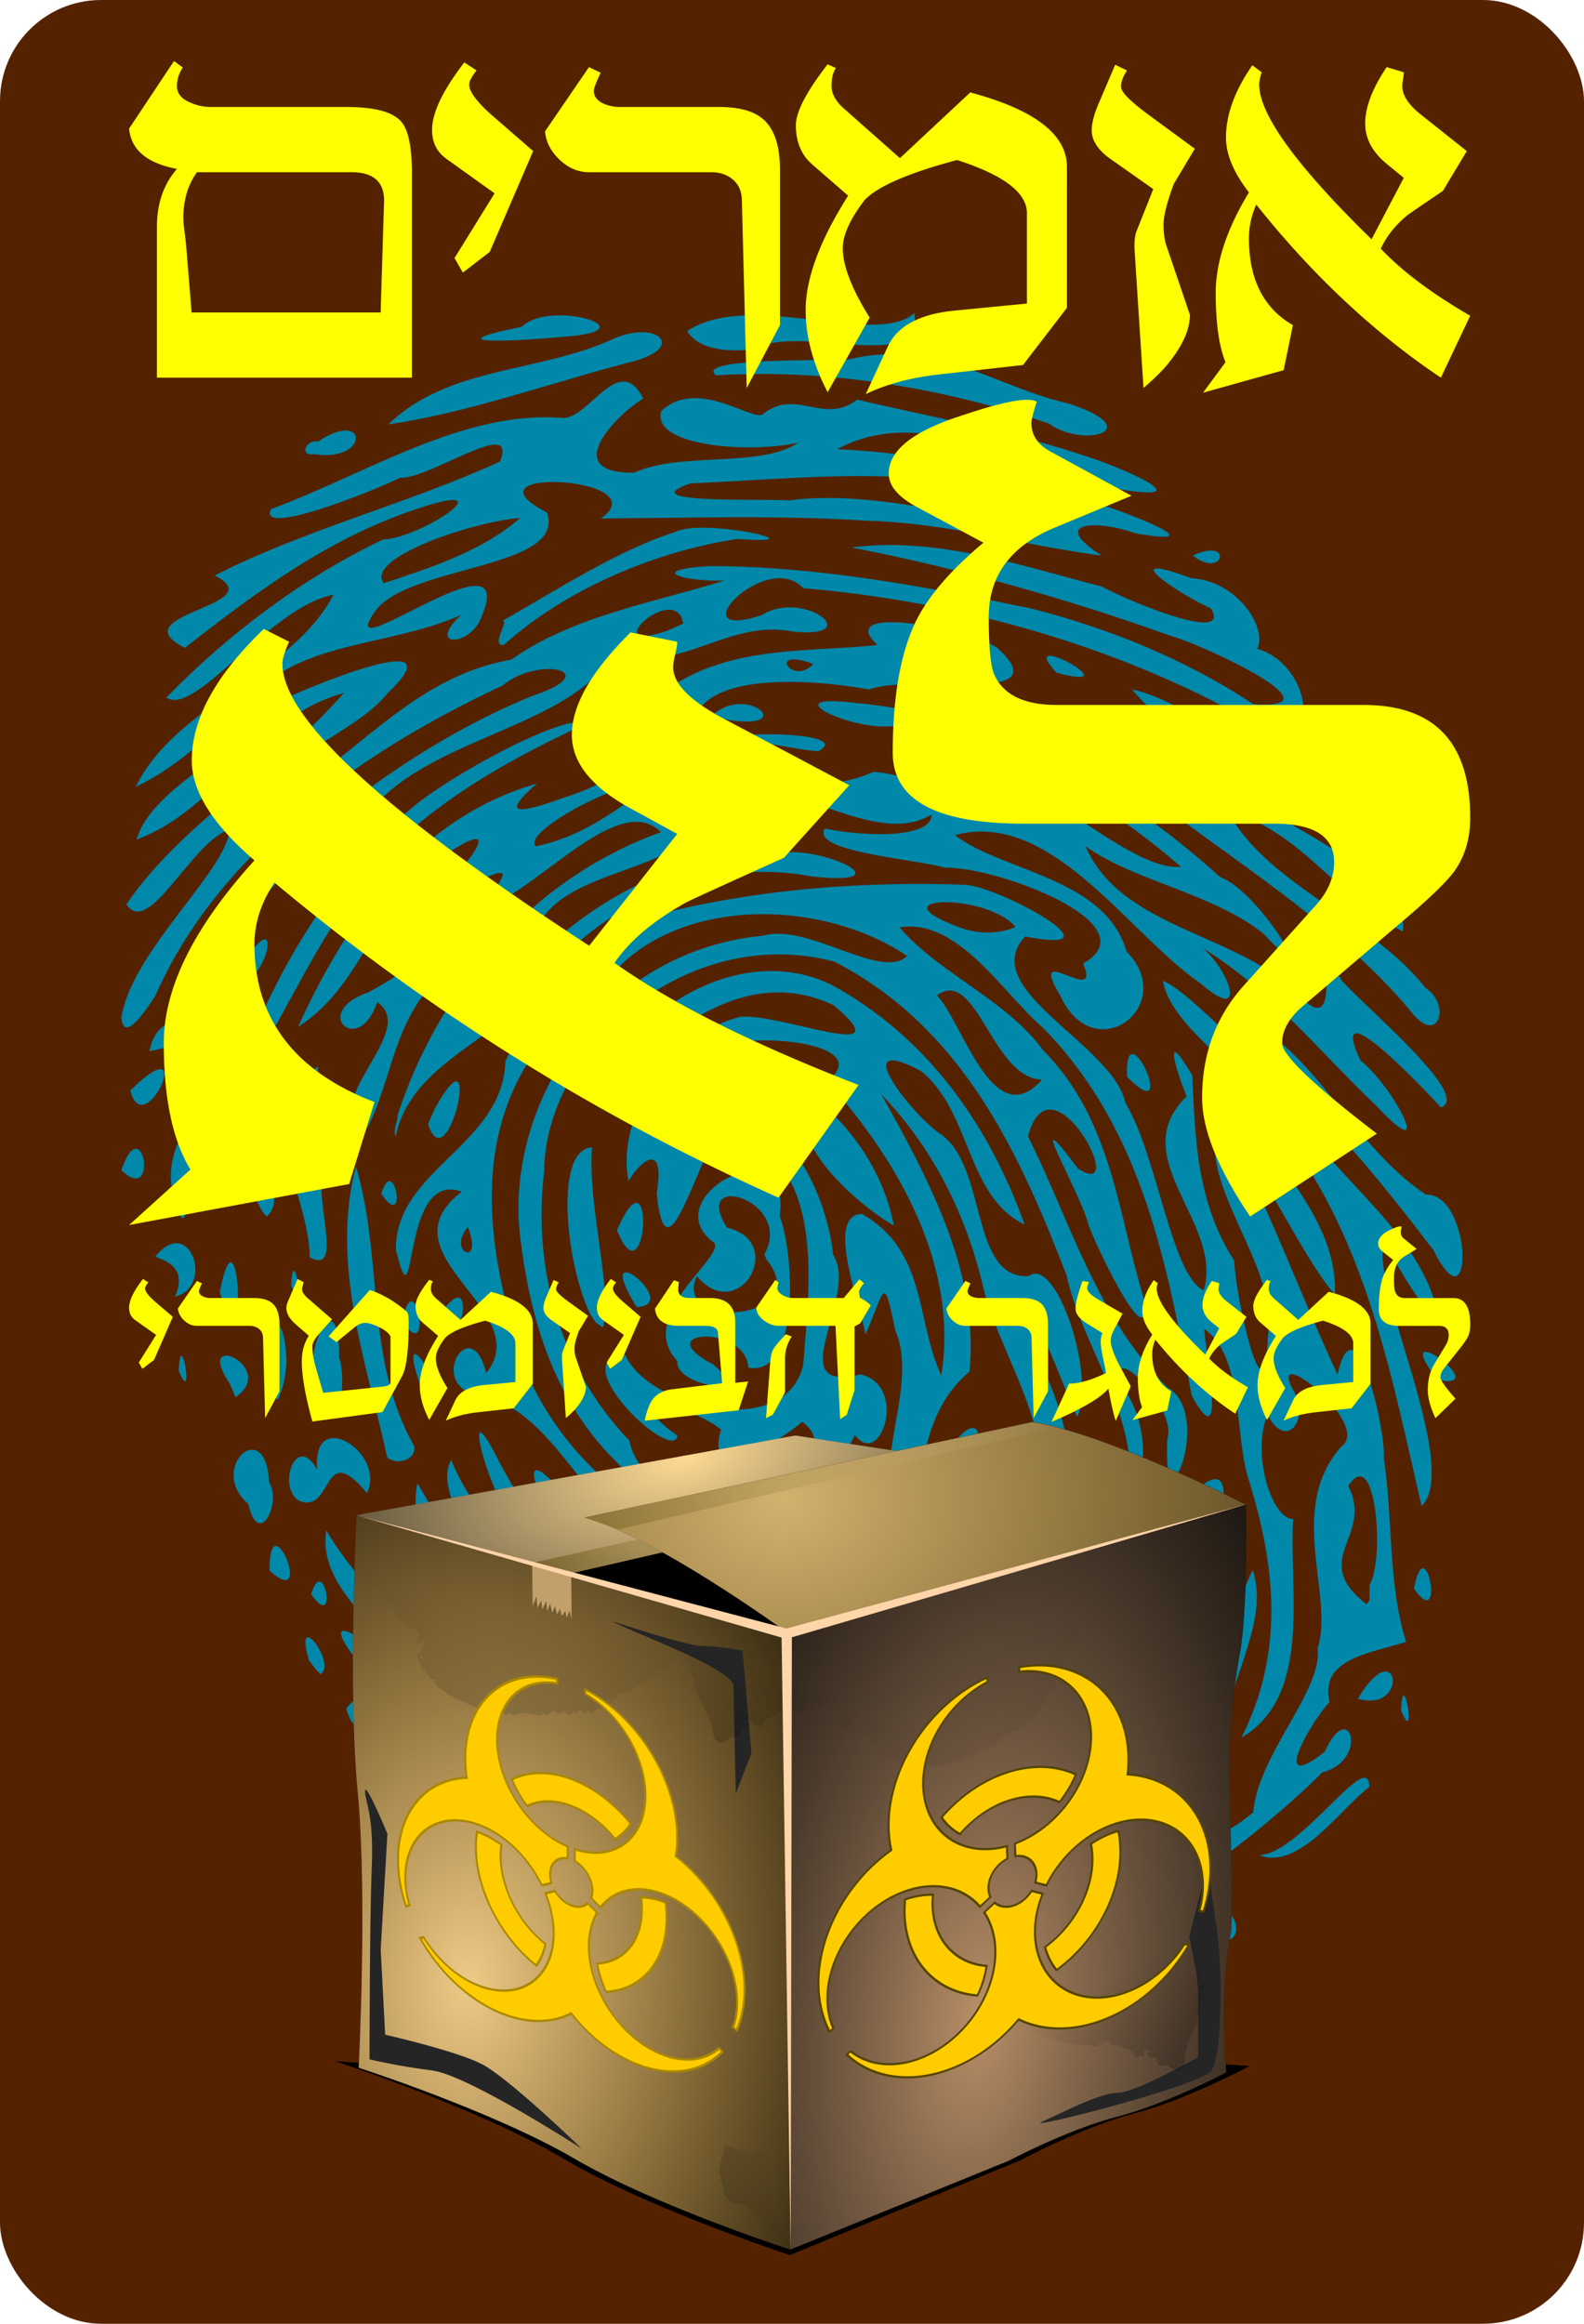 <svg xmlns="http://www.w3.org/2000/svg" xmlns:xlink="http://www.w3.org/1999/xlink" viewBox="0 0 531.5 779.53"><defs><linearGradient id="a"><stop offset="0" stop-color="#000203"/><stop offset="1" stop-color="#000203" stop-opacity="0"/></linearGradient><linearGradient id="q" y2="284.52" gradientUnits="userSpaceOnUse" x2="379.25" gradientTransform="translate(39.521 -56.513)" y1="354.06" x1="404.52"><stop offset="0" stop-color="#000203"/><stop offset="1" stop-color="#000203" stop-opacity="0"/></linearGradient><linearGradient id="o" y2="192.97" gradientUnits="userSpaceOnUse" x2="423.86" gradientTransform="translate(39.521 -56.513)" y1="264.28" x1="244.12"><stop offset="0" stop-color="#6a5519"/><stop offset=".5" stop-color="#aa9251" stop-opacity=".498"/><stop offset="1" stop-color="#e2d2ac" stop-opacity="0"/></linearGradient><linearGradient id="n" y2="455.17" xlink:href="#a" gradientUnits="userSpaceOnUse" x2="322.97" gradientTransform="translate(39.521 -56.513)" y1="458.5" x1="298.59"/><linearGradient id="m" y2="389.91" xlink:href="#a" gradientUnits="userSpaceOnUse" x2="441.31" gradientTransform="translate(39.521 -56.513)" y1="420.71" x1="458.6"/><linearGradient id="l" y2="286.04" xlink:href="#a" gradientUnits="userSpaceOnUse" x2="313.45" gradientTransform="translate(39.521 -56.513)" y1="317.5" x1="301.93"/><linearGradient id="k" y2="265.63" xlink:href="#a" gradientUnits="userSpaceOnUse" x2="222.74" gradientTransform="translate(39.521 -56.513)" y1="318.01" x1="210.44"/><linearGradient id="f" y2="238.38" gradientUnits="userSpaceOnUse" x2="406.58" gradientTransform="translate(39.521 -56.513)" y1="264.28" x1="244.12"><stop offset="0" stop-color="#6a5519"/><stop offset=".347" stop-color="#aa9251" stop-opacity=".498"/><stop offset="1" stop-color="#e2d2ac" stop-opacity="0"/></linearGradient><filter id="p" color-interpolation-filters="sRGB"><feGaussianBlur stdDeviation="4.712"/></filter><filter id="b" height="1.661" width="1.147" color-interpolation-filters="sRGB" y="-.331" x="-.073"><feGaussianBlur stdDeviation="8.893"/></filter><filter id="i" height="1.501" width="1.736" color-interpolation-filters="sRGB" y="-.251" x="-.368"><feGaussianBlur stdDeviation="9.279"/></filter><filter id="h" height="1.772" width="1.958" color-interpolation-filters="sRGB" y="-.386" x="-.479"><feGaussianBlur stdDeviation="9.279"/></filter><filter id="j" height="1.37" width="1.613" color-interpolation-filters="sRGB" y="-.185" x="-.306"><feGaussianBlur stdDeviation="9.279"/></filter><radialGradient id="d" gradientUnits="userSpaceOnUse" cy="393.39" cx="383.2" gradientTransform="matrix(1.881 .233 -.458 3.699 -108.34 -1194.9)" r="77.283"><stop offset="0" stop-color="#b98f67"/><stop offset="1" stop-color="#7c624d" stop-opacity="0"/></radialGradient><radialGradient id="c" gradientUnits="userSpaceOnUse" cy="380.31" cx="221.14" gradientTransform="matrix(2.295 .129 -.192 3.406 -173.89 -986.62)" r="73.373"><stop offset="0" stop-color="#eeca87"/><stop offset="1" stop-color="#ffbd43" stop-opacity="0"/></radialGradient><radialGradient id="g" gradientUnits="userSpaceOnUse" cy="270.21" cx="361.98" gradientTransform="matrix(.153 2.514 -3.062 .186 1138.3 -784.66)" r="110.95"><stop offset="0" stop-color="#d3b26e"/><stop offset="1" stop-color="#bc8d2b" stop-opacity="0"/></radialGradient><radialGradient id="e" gradientUnits="userSpaceOnUse" cy="166.84" cx="283.74" gradientTransform="matrix(.207 .845 -1.688 .414 556.29 -147.78)" r="111.4"><stop offset="0" stop-color="#ffdb93"/><stop offset="1" stop-color="#f7dba3" stop-opacity="0"/></radialGradient><path id="r" d="M2.812-1.046A3 3 0 01.5 2.958v1.554A10.5 10.5 0 012 25.308v.558A15 15 0 0014.798 8.543 15 15 0 0023.401-11.2l-.483.28A10.5 10.5 0 014.157-1.824zm3.415 8.871a10 10 0 01-12.454 0 9.5 9.5 0 00-2.175 2.742 13.5 13.5 0 0016.804 0 10 10 0 00-2.175-2.742z" transform="matrix(10 0 0 -10 260 260)"/></defs><g transform="translate(-52.026 -55.562)"><rect ry="33.924" height="779.53" width="531.5" y="55.562" x="52.026" fill-rule="evenodd" fill="#520"/><path d="M328.48 726.89c10.71-16.326 19.406 12.248 0 0zm-51.856-8.62c10.77-13.728 5.33 17.849 0 0zm33 2.71c23.019-23.44 20.8 12.232 0 0zm65.998-7.955c16.907-6.966 45.08-31.535 55.851-25.767-14.562 13.044-34.831 23.496-55.851 25.767zm23.571-.619c13.77-18.826 14.315 15.285 0 0zm35.662.424c7.223-20.67 19.76 13.806 0 0zm-150.55-3.645c10.684-9.3 39.253 7.665 11.815 2.789l-6.154-.684-5.661-2.105zm69.827-3.015c30.186-6.877 58.796-36.631 82.173-41.204-11.258 23.169-45.854 29.234-69.362 41.105-3.986 1.403-26.367 11.619-12.811.098zm-88.113-.64c-23.313-15.479 28.033 3.572 0-.003v.002zm57.749-1.265c11.449-17.307 10.335 16.503 0 0zm132 .113c8.181-21.817 20.158 10.443 0 0zm-119.27-5.568c-9.997-5.299-29.367-3.549-24.833-10.459-27.524 14.237-43.901-6.02-64.08-18.41-15.593-9.505-23.6.638-3.98 5.56 12.517 2.368 28.749 21.852 4.825 10.335-21.16-9.325-56.706-26.479-60.925-41.538 8.1 4.886 41.467 25.048 20.265 5.499-10.99-2.133-35.784-32.093-18.034-25.073 23.428 21.39 51.951 40.937 84.79 49.477 25.281-1.272 53.006 17.718 72.587 15.507 19.37-13.824-2.604 28.398-10.616 9.103zm-45.863-15.052c-30.547-14.134 14.531 16.966 0 0zm-49.561 12.09c-15.546-1.915-46.187-21.843-41.949-27.124 15.849 8.022 47.249 18.44 48.111 31.166l-2.414-.886-3.749-3.156zm125.03-5.733c-5.628-10.785-24.351-20.473.14-27.408 24.686-2.18-1.842 7.146-6.553 13.913 11.562 6.684 45.211-26.528 23.637-2.776-24.192 20.129 34.482-6.953 15.934-20.096 26.435-20.834 19.186-51.493 16.714-77.047 0-9.657 9.779-30.67 10.303-9.061 15.596-27.275-10.588-56.96-16.388-84.332-15.31-39.484-34.27-82.733-77.857-105.14-49.342-13.151-97.179 29.02-97.41 70.359-3.815 31.654 4.69 65.422 28.556 90.274 7.192 34.006 79.751 9.639 58.041-6.273-7.32 6.078-33.127 23.346-27.256 2.553-11.142-8.782-35.776-12.772-14.609 2.072-1.529 9.624-39.028-26.152-17.54-27.113 7.6 17.726 53.862 28.973 59.718 3.394 1.91-25.72 8.967-72.024-28.087-78.125-7.37 8.438-18.105 52.366-21.054 20.408 2.857-16.772-4.825-11.682-9.453-4.033-4.31-20.734 13.101-48.79 37.29-54.994 13.235-1.566 55.68 16.472 31.496-3.932-32.427-15.194-59.78 13.58-79.082 30.82 8.13-26.608 46.234-53.026 78.13-37.791 33.33 17.959 53.776 48.836 65.044 80.556-19.693-9.387-17.774-38.017-34.886-51.568-25.798-13.532-1.465 16.197 6.976 21.425 15.497 11.078 9.58 48.673 29.373 47.43 9.077-6.933 22.538 33.276 16.23 47.214-3.72-6.776-17.89-48.73-14.306-21.92 12.806 23.879 22.82 63.273-11.872 75.985-20.339 6.473 19.902 2.292-2.213 9.73-19 12.006-34.83 31.78-61.695 30.492-45.95 1.276-83.359-30.831-102.36-64.23-6.335-9.949-14.136-40.15-1.57-15.031 17.25 32.384 45.544 67.67 90.453 71.049 22.714 2.67 48.968-3.554 58.895-23.123 11.504-26.046-17.457 11.45-28.977 12.165-35.937 16.15-71.138-8.762-93.012-31.59-11.22-5.718-25.435-40.617-6.173-18.146 17.683 22.574 40.476 51.344 76.367 48.395 11.79 1.243 37.189-9.638 11.585-7.718-16.952 3.025-51.229-4.342-50.788-14.145 20.192 8.396 55.023 7.039 66.976-4.276-11.454-17.031 13.53-5.354 5.71 8.1 1.786 11.78 34.566-41.702 39.83-10.85 25.968-28.484-1.41-59.943-8.398-88.194-5.408-23.482-16.351-46.353-34.215-64.85 16.155 28.892 32.915 60.082 29.593 92.95-16.686 14.265-14.574 33.835-20.518 50.01-16.061-12.747 4.433-43.566-4.372-63.688-4.056-19.931-3.497-13.448-10.034 1.268-1.524-9.247-13.72-40.4-1.137-40.438 21.97 12.598 17.902 35.693 26.598 54.196 5.746-35.903-13.396-70.922-38.277-98.684 19.017-14.823-38.43-17.55-38.743-8.682 32.306 3.153 56.244 30.77 61.085 57.013-6.697-3.428-33.127-23.052-30.52-40.362-6.64-16.558-51.36-10.978-43.843 6.51 33.027-19.184 51.852 21.196 53.972 43.65 9.06 13.95-18.305 46.912 9.281 40.16 16.118 3.971 6.54 31.897-1.955 20.36-11.43 24.444-48.317 42.52-70.897 16.966-27.111-20.782-37.136-50.442-41.082-80.948-6.794-44.732 25.444-98.243 81.224-103.53 15.127-4.333 39.732 15.22 48.275 6.814-28.79-19.41-77.49-20.218-100.1 7.43-32.675 14.11 6.515-21.316 19.367-22.118 32.736-7.99 67.558-10.377 100.54-9.19 12.007 1.032 53.606 23.988 19.822 17.327-16.522 17.777 29.325 36.048 33.584 55.733 10.846 17.979 15.408 57.91 26.304 62.989 6.844-22.616-26.927-44.58-5.723-65.056-4.121-10.137-7.77-23.532 1.89-7.036 1.005 21.69 1.542 42.633 14.07 62.127.339 11.291 10.268 57.325 11.313 25.24 4.856-26.268-33.794-60.089-9.978-79.605 11.053 21.246 33.723 41.094 32.43 65.695-10.953-12.208-28.036-49.878-31.763-46.896 12.1 24.185 21.258 49.36 32.675 73.774 5.966-26.635 16.265 18.918 15.534 28.091 3.101 20.386 1.339 42.235 7.48 61.593-13.238 4.033-28.961 5.903-25.696 20.177-6.19 6.423-20.556 31.577-1.59 16.652 8.308-18.647 15.109 2.903-.844 6.93-11.918 12.173-41.199 36.26-48.123 36.877 12.921-10.35-10.707-18.167 6.79-28.86 9.304-18.138-19.958 7.5-7.005-9.52 15.424-20.052 15.292-46.663 24.97-66.305 7.531 21.834-17.944 48.327-7.783 73.092-3.771 9.133-8.727 21.993 7.96 8.158 1.625-19.47 23.403-40.966 21.64-55.12 5.654-17.593-10.6-46.787 7.931-67.609 10.96-7.668-27.42-37.487-15.29-17.469 4.152 8.853-3.309 18.696-9.451 6.798-5.54 12.973 1.435 35.079 8.581 34.979-1.514 23.546 6.64 59.284-17.356 73.33 14.43-28.561 11.564-57.35 2.385-86.686-4.853-15.533-1.626-41.25-14.858-50.39.199 6.998 7.902 44.496-4.223 22.304-8.139-42.913-16.029-88.613-49.583-123.04-13.771-11.777-28.677-37.184-48.442-34.001 13.178 15.453 35.818 24.255 48.124 41.155 23.512 23.647 25.114 55.535 34.136 84.234 1.779 19.61-16.6-18.97-18.941-25.878-2.9-11.305-22.794-44.387-3.44-18.592 18.051 11.846-9.25-39.894-16.767-10.778 14.07 28.008 22.776 60.289 46.765 84.175 15.92 8.937-1.948 51.173 0 17.124 3.709-11.588-24.958-37.621-12.756-13.752 14.264 26.665-10.118 52.13-.185 78.209-6.64 23.152-18.65 44.822-20.118 67.354-7.097 9.746-43.87 26.467-44.6 20.215zm145.46-102.85c5.208-8.79 2.15-47.833-7.15-33.204 8.757 17.01-13.438 24.322 6.121 39.706l1.022-1.386v-5.116zm-109.96-169.53c-16.754-.507-21.833-37.974-35.203-28.277 8.722 9.076 18.725 46.41 34.986 28.592l.218-.316zm-8.819-51.238c-10.029-11.783-49.556-10.559-17.071.768 5.513 1.638 11.833 1.6 17.071-.768zm-66.663 313.35c13.828-14.66 20.379 15.047 0 0zm148.41-1.94c13.899-.406 37.009-36.587 36.948-22.868-9.812 7.269-23.35 28.038-36.948 22.867zm-172.16-6.455c5.215-19.104 68.755-7.36 26.592-.521-8.444 2.476-18.246 4.307-26.592.52zm-29.28-3.94c-22.668-18.887 43.355 9.428.768.253l-.768-.253zm-29.51-14.16c-.576-17.81 21.251 15.416 0 0zm30.639.292c-14.415-4.48-47.856-36.68-45.738-5.391-13.963-7.378-10.913-27.033-26.032-36.751-10.077-14.59-30.23-29.79-23.442-48.405 12.521 17.65 31.977 61.729 47.014 58.107-8.691-23.442-39.272-41.507-33.947-68.015 16.055 25.46 23.252 60.737 58.778 71.744 8.421 16.459 51.191-2.37 47.093 9.766-23.033 12.233 30.417 1.625 18.002 16.589 27.609-2.923 13.042 14.047-4.966 2.616-10.766-8.367-22.556-4.701-27.041 2.364-3.343-.56-6.558-1.556-9.72-2.624zm9.387-6.23c-2.645-14.154-55.11-23.739-22.766-6.388 6.5 3.043 15.083 12.736 22.766 6.388zm86.291 1.385c10.463-14.446 30.199-22.751 41.8-33.524 1.108 22.447-22.782 48.576-49.5 40.463 1.367-3.163 4.863-4.92 7.7-6.939zm24.736-7.612c9.986-17.893-17.94 18.162-3.842 4.09l3.842-4.09zm30.824 7.849c1.227-12.285 5.36-44.388 15.495-41.137-4.69 12.595-5.678 46.69-13.982 45.746l-1.513-4.609zm-82.835 2.325c-28.322-14.182 8.052-24.475 19.907-33.246 5.576-14.347 32.819-11.38 33.599-15.543-3.213-12.143 20.774-46.826 11.555-15.904 1.742 28.408-24.114 42.966-52.51 46.667-27.96-5.192.14 26-12.551 18.025zm44.144-41.59c-22.944 1.466-.493 23.631 0 0zm-34.715 39.102c.596-12.727 39.771-20.415 15.862-4.745-4.646 2.505-9.836 6.965-15.862 4.745zm-40.07-13.79c7.03-11.722 12.531 13.64 0 0zm129.64.482c3.978-18.075 16.18 4.663 0 0zm-273.42-6.825c10.771-13.727 5.33 17.849 0 0zm30.001-3.466c-10.47-18.875-40.209-34.045-36.687-56.361 10.134 18.388 46.03 52.36 42.096 61.874l-3.342-3.417-2.067-2.096zm323.94 4.045c.634-16.126 5.399 13.298 0 0zm-259.61-8.433c-18.888.525-13.533-22.564 1.14-5.906 7.858 5.174 14.1 17.166-1.14 5.906zm245.1 4.523c13.616-22.841 17.603 5.009 0 0zm-59.586-9.655c1.429-12.368 13.856-35.289.615-41.945 2.026 15.167-13.852 21.35-7.5 2.488 1.132-11.93 26.728-41.28 20.501-11.826-.967 14.5-.428 56.566-13.99 53.297l.255-1.367.122-.647zm-292.35-3.227c-5.38-18.268 9.612 1.248 3.872 4.64l-1.594-1.631-2.277-3.01zm15.659-.503c-17.724-23.05 20.079 4.277 0 0zm47.41-26.588c-6.655-11.524-21.069-29.55-15.342-40.157 7.764 19.75 26.812 35.313 31.596 55.924-7.144-3.755-11.418-10.128-16.253-15.767zm-62.338 4.884c4.4-14.187 9.079 13.302 0 0zm370.06-1.794c3.87-21.281 10.697 15.263 0 0zm-384.01-6.063c-.27-24.293 15.56 13.912 0 0zm143.69-5.193c-37.543-2.48-43.435-49.62-75.116-53.926-15.293-4.628-.733-27.529 4.11-7.165 17.127-21.064-35.772-39.595-8.241-60.831-20.801-7.917-14.838 48.727-22.063 19.446-.288-26.797 35.969-35.101 36.728-63.12 4.659-12.043 24.285-21.74 9.948-3.314-18.866 27.15-16.494 58.763-8.714 88.39 6.915 38.338 43.26 78.067 91.22 78.163 4.907-.687 26.698-30.465 27.043-13.78-8.916 20.085-33.552 31.353-54.916 16.139zm-77.13-110.07c-7.372 8.255 5.438 14.121 0 0zm-73.703 92.881c-13.889-11.999 5.93-30.04 6.973-7.287 4.353 6.492-3.366 22.78-6.973 7.287zm234.2 2.82c-13.758-10.446 17.741-46.409 9.31-16.938-.57 5.692 4.037 22.143-9.31 16.937zm159.52-2.102c-10.87-46.457-19.388-95.65-53.723-134.39-9.031-14.47-30.541-27.06-33.098-41.806 11.64 4.318 41.598 43.19 31.332 14.522 22.263 14.097 33.882 41.738 56.907 57.197 15.529-.543 16.322 46.268 2.567 18.664-12.793-16.846-41.59-53.742-50.741-53.494 13.25 27.527 46.724 45.48 52.507 76.18-9.127-2.856-22.782-41.283-17.863-12.488 4.606 22.111 22.908 64.791 12.114 75.613zm-376.7-1.806c-7.503-4.604-.922-23.305 6.115-10.334-1.972-21.822 23.332-5.538 16.682 7.79-15.296-18.625-11.086 7.31-22.797 2.544zm234.8-13.808c-4.379-17.463 15.229 2.54.858 1.061l-.858-1.061zm-205.17-.663c-7.051-32.05-19.104-64.958-10.536-97.716 9.255 30.848 3.042 64.803 19.565 93.94.758 4.322-5.498 6.58-9.03 3.775zm-24.011-22.383c-5.282-12.25 7.873-39.17 7.886-11.007 2.421 6.416.692 29.849-7.886 11.007zm34.666-3.035c-7.598-23.144 10.239 3.965 4.772 6.617l-1.931-2.39-2.841-4.227zm-63.469.667c-12.729-18.728 16.599-5.535 1.871 4.502-.621-1.499-1.25-3.01-1.871-4.502zm16.036 5.42c-9.531-11.318 1.477-41.967 2.986-12.983-.3 4.41-.982 8.876-2.986 12.983zm-33.204-9.835c.634-16.127 5.4 13.3 0 0zm167.32-3.19c-14.202-15.227 15.554-34.505 12.435-39.64-21.056-14.99 26.079-40.402 21.895-9.052 5.19 14.065 6.582 53.94-10.554 50.9-.608-14.647-34.246-12.847-11.714-1.056 13.981 11.629-13.166 6.957-12.062-1.152zm29.227-35.899c9.957-18.15-24.849-28.342-12.579-8.857 20.266 4.705 4.029 33.002-10.127 16.223-8.6 18.685 40.231 15.064 23.265-5.696l-.448-1.33-.115-.34zm225.79 42.141c-17.724-23.05 20.079 4.277 0 0zm-347.28-19.429c3.87-21.282 10.698 15.263 0 0zm-61.284-9.976c6.43-33.25 9.659 30.123 0 0zm75.427 5.426c10.771-13.727 5.33 17.849 0 0zm49.251 2.623c-8.095-15.193-13.099-55.998.23-56.577-1.667 18.874 7.213 49.466 3.624 60.41l-2.398-1.723-1.457-2.11zm15.177-3.06c-16.05-25.888 15.924-.39 0 0zm-154.87-3.47c5.412-12.204-8.029-12.768-6.387-13.707 11.418-13.744 19.635 10.418 6.387 13.707zm38.961-3.652c.634-16.126 5.4 13.295 0 0zm6.266-9.496c-.48-23.111-20.494-47.128 2.657-64.032.39 8.623-5.846 25.51 3.843 32.499-8.07 5.564 6.49 38.229-6.5 31.533zm103.05-9.15c13.078-29.914 10.298 25.408 0 0zm-147.61-10.17c-8.194-11.263 10.627-43.405 6.187-13.561-.174 3.338-3.818 32.042-6.187 13.56zm26.832.537c-7.146-25.336 12.54-3.102 3.244 5.07l-1.506-1.757-1.738-3.313zm41.695-2.572c4.4-14.187 9.08 13.302 0 0zm-87.212-7.898c7.207-21.098 12.78 12.159 0 0zm32.999-8.62c6.562-25.678 4.358 27.736 0 .675v-.675zm46.67-1.116c-13.1-14.801 20.265-36.805 6.185-46.67-6.195 18.7-22.645 3.416-2.94-3.274 13.161-6.882 44.337-30.461 23.184-4.41-16.39 15.438-15.553 39.448-26.43 54.354zm13.057-8.817c12.977-39.915 42.933-78.547 88.33-94.837-13.664-13.801-39.774 17.663-56.406 24.03-4.404-2.427 13.78-16.816-6.456-6.95-9.023 5.566-26.71 35.615-20.167 8.706 8.758-2.737 36.119-34.709 12.38-19.326-25.074 13.824-27.85 44.233-51.121 58.832 15.269-33.274 38.47-69.624 80.133-81.606-13.46 11.756-4.664 9.674 9.811 4.471 20.857-6.486 39.048-22.56 34.38-36.324 20.801-14.662 47.943-12.168 70.112-14.619-15.28-14.18 30.896-5.477 40.192.946 21.861 19.886-28.976 8.296-42.98 13.974-20.366-3.737-67.733-7.589-58.05 21.378 18.678 8.831 40.255 14.798 59.45 6.27 17.842.56 48.424 22.864 57.637 14.843-8.627-8.111-46.653-14.089-39.794-21.333 31.853.388 66.197 40.058 85.327 38.324-25.523-22.452-58.29-40.643-94.066-47.737-12.563 4.02-45.244-10.896-15.309-7.253 48.178 4.296 90.007 28.908 122.63 58.5 12.627 4.214 35.076 41.176 14.388 18.834-17.55-13.762-42.524-17.195-59.657-29.245 12.1 27.662 50.31 28.954 70.685 48.998 17.406 19.171 4.64-22.053 15.554-3.664 10.337 11.086 43.341 38.682 33.006 42.28-6.493-7.209-38.494-40.696-27.004-15.786 11.074 8.673 25.844 37.077 5.425 15.305-19.996-18.996-37.154-41.17-62.358-55.358 10.764 3.807 21.808 30.4 3.16 14.121-23.94-16.388-50.037-58.442-82.24-49.616 16.003 12.333 50.402 14.182 57.599 39.028 17.604 17.876-10.77 40.001-22.377 14.628-11.49-19.056 14.37 4.577 7.768-10.587 23.013-13.138-28.763-32.525-46.34-32.167-10.53-2.966-45.18-5.334-40.3-13.128 10.246 2.322 35.801 4.098 35.812-4.72-20.976 12.911-54.107-19.738-66.41-.718-9.032-8.607-35.073-8.547-13.427 2.875-2.069 17.05-43.226 15.54-52.205 35.364-11.82 6.199-28.324 31.553-20.1 34.086 20.787-31.162 56.246-59.215 100.3-58.546 15.192-2.968 43.778 11.192 11.658 7.745-35.726-6.85-71.816 9.704-90.795 35.698-14.83 19.51-43.81 26.874-48.868 51.553-.915-2.406.698-4.88.694-7.27zm83.837-109.88c-4.045-5.192-42.644 14.679-37.495 19.77 14.823-2.992 26.29-11.46 37.495-19.77zm55.61-41.355c-15.677-6.065-7.316 7.642 0 0zm-127.02 149.2c16.697-30.27 4.412 25.636-2.232 5.09l2.233-5.09zm-102.15-6.11c23.146-22.98 4.712 18.086 0 0zm37.65-10.04c11.749-30.734 29.437-61.077 55.957-84.093 13.737-11.96 53.949-33.323 59.08-28.876-31.21 14.509-61.814 32.22-79.466 59.62-14.091 19.99-23.366 42.145-36.9 62.395l.314-4.55 1.021-4.496zm9.042 8.286c.687-25.267 14.903 13.633 0 0zm287.76-2.898c-1.024-23.862 17.698 17.63.513.523l-.513-.523zm-313.89-4.246c6.968-28.106 25.328-2.538 0 0zm-14.143-4.349c3.83-19.43 28.359-5.043 0 0zm-9.426-11.31c3.77-22.595 34.856-48.613 36.446-63.048-12.722 3.681-27.215 36.618-34.742 25.09 18.85-27.585 50.951-45.499 72.97-70.888-29.766 8.154-41.681 38.943-69.542 49.165 4.892-17.705 37.33-31.419 51.942-48.252 10.553-4.707 55.361-22.911 32.261-.815-11.271 14.167-38.748 20.864-41.018 38.577 29.319-15.017 47.91-43.85 82.614-49.861 20.178-14.61 49.62-19.612 71.397-26.5-13.945.408-26.542-3.595-4.731-4.867 36.362.073 72.45 6.934 107.69 14.224 26.786 6.813 52.409 17.428 74.607 32.127 30.76 2.018-17.942-20.327-27.542-22.868-34.751-12.453-70.637-22.602-107.38-29.724 28.664-3.753 57.046 6.159 84.096 13.132 9.05 4.975 43.846 19.38 36.52 7.34-10.868-4.951-33.394-20.011-6.44-10.153 15.536.986 25.515 16.849 21.998 23.695 18.758 5.088 23.6 39.349-3.15 23.699-44.612-24.88-96.43-39.572-149.19-44.063-12.4-13.414-42.62 18.54-13.924 9.016 14.11-8.878 35.646 8.194 10.157 5.516-22.176-4.462-39.391 15.99-59.13 6.098-13.411 25.176-57.81 28.36-79.751 51.062-17.723 14.585-47.845 29.815-44.86 53.655 15.304-24.19 6.114 18.6-10.392 5.793-20.577 2.704 8.857-28.032 15.855-34.015 26.42-24.095 55.83-46.463 90.919-60.914 25.136-8.243 2.481-13.743-9.681-3.607-49.767 23.194-96.056 57.396-116.52 104-1.652 2.394-10.693 17.218-11.476 7.387zm188.57-132.11c-2.553-14.746-29.982 10.952-5.353 2.365l5.353-2.365zm243.96 129.89c-22.517-26.926-54.093-46.979-82.889-68.516-12.392-8.923-48.949-24.072-45.735-30.256 28.479 6.442 47.38 30.981 77.932 30.008 16.314 9.873 51.219 26.805 48.087 42.115-21.619-10.758-34.023-33.985-58.654-40.297 13.041 24.671 48.334 36.275 66.219 59.159 9.035 5.835 4.263 20.102-4.96 7.787zm-225.1-60.71c11.448-17.307 10.336 16.503 0 0zm197.45-3.505c-20.301-16.09-49.623-23.861-65.689-43.55 20.998 3.932 52.328 35.516 64.963 26.283-4.662-31.505 31.89 44.361.726 17.267zm-400.05-10.94c13.551-27.616 52.156-37.442 66.35-64.404-21.14 3.791-46.441 41.256-56.064 34.454 20.283-20.799 45.268-39.947 72.7-52.994 13.136-.543 41.271-20.042 12.911-10.778-30.566 9.742-55.599 28.489-79.397 47.119-22.574-11.4 30.04-14.108 10.001-24.267 30.365-15.495 65.166-24.204 95.708-38.21 6.359-15.661-23.761 6.03-33.477 5.417-10.529 5.12-47.935 19.84-43.372 10.504 31.156-11.333 64.479-33.293 97.705-30.56 8.864.723 19.085-22.588 27.223-6.54-9.546 5.844-28.009 25.228-3.04 24.912 15.375-7.131 42.359-1.508 55.03-10.058-17.56 3.746-49.484.905-45.913-10.644 12.287-11.6 31.426 4.215 34.163.953 11.226-8.754 20.245 3.867 31.569-4.773 24.742 5.893 49.989 10.226 74.09 18.12 12.699 3.731 43.545 16.848 13.707 11.924-30.8-5.12-63.986-29.866-94.538-13.411 29.45 1.344 57.922 7.554 85.187 17.568 11.628 3.323 43.119 15.678 14.798 10.608-13.157-4.643-29.03-3.846-11.152 7.533-26.106-3.393-51.925-11.04-78.804-11.714-29.718-1.957-59.537-.913-89.302-.776 20.02-14.023-48.68-17.614-18.066-1.989 6.384 18.867-44.882 17.426-57.275 32.567-16.98 23.231 49.2-29.35 35.143 2.79-3.813 9.678-18.528 10.106-6.774-.95-23.523 10.434-51.789 8.532-69.002 26.124-12.549 11.175-24.003 23.903-40.11 31.474zm128.99-90.165c-14.731.97-52.315 13.227-45.774 21.875 16.297-5.36 33.282-10.927 45.774-21.875zm182.04-1.118c-37.971-18.572-83.388-12.22-124.89-10.476-20.924 7.118 26.557 4.976 32.935 5.72 30.533-4.155 64.554 8.51 91.003 7.622l.95-2.865zm35.473 84.12c-13.527-5.019-50.545-28.54-14.905-15.793 8.441 1.161 47.822 28.208 14.905 15.793zm-195.76-4.847c14.934-16.787 10.584 5.43-.815 5.34l.815-5.34zm63.642-2.035c-37.888-4.347 29.778-5.868 14.641 2.106-4.966-.236-9.74-1.502-14.641-2.106zm-21.214-9.7c11.804-11.098 29.33 4.841 5.764 1.369-1.922-.455-3.843-.912-5.764-1.369zm115.81-14.526c-14.899-15.779 26.635 7.177 0 0zm-185.96-17.38c18.933-10.743 38.797-23.726 58.043-29.825 9.366-4.926 50.563 4.622 20.94 2.344-28.792 4.252-58.755 17.695-78.512 35.576-4.648.34 2.092-8.32-.474-8.094zm231.71-21.899c13.599-6.46 10.454 8.219 0 0zm-293.56-38.24c16.873-11.31 17.445 7.089-1.311 4.216-5.363.703-2.533-5.116 1.311-4.216zm245.14-6.104c-35.5-11.85-73.61-18.42-111.62-16.13-7.147-5.748 33.417-4.895 44.338-5.29 29.658-7.264 49.418 9.27 73.99 14.765 27.11 8.882 4.834 15.184-6.708 6.652zm-221.57.335c19.932-19.292 49.405-17.257 74.197-28.092 15.64-7.795 27.451 2.585 5.827 7.492-26.289 6.946-53.584 16.731-80.024 20.6zm100.26-31.286c21.245-14.082 63.128 5.614 76.252-6.04 3.726 21.144-39.203 3.034-53.986 12.238-7.807.622-17.869.603-22.266-6.198zm-55.471-1.472c9.551-9.424 44.123 1.345 14.145 3.342-13.336 1.34-46.175 3.201-14.145-3.342z" fill="#08a"/><path d="M398.347 532.57l-45.656 9.75-33.812-5.188-147.19 26.72s-2.997 57.919.344 92.688.343 92.688.343 92.688 45.042 14.497 72.406 30.469 72.406 30.5 72.406 30.5l36.594-14.875 36.594-14.844s19.88-10.566 36.594-14.875c16.713-4.31 36.562-14.844 36.562-14.844s-2.762-25.946 1.657-47.625c1.125-32.704-3.574-59.657 3.28-95.22 2.483-19.096 1.626-47.624 1.626-47.624s-46.546-23.856-71.75-27.72z"/><path d="M172.47 424.44s45.042 14.497 72.406 30.469 72.406 30.5 72.406 30.5l36.594-14.875 36.594-14.844s19.88-10.566 36.594-14.875c16.713-4.31 36.562-14.844 36.562-14.844-211.6-15.177-143.34 9.334-291.16-1.531z" transform="matrix(1.054 0 0 1.067 -17.355 294.125)" filter="url(#b)"/><path d="M223.3 180.54s-2.998 57.92.343 92.689.343 92.689.343 92.689 45.048 14.518 72.412 30.489c27.364 15.972 72.412 30.489 72.412 30.489l-1.525-207.33z" fill="url(#c)" transform="translate(-51.613 383.3)"/><path d="M367.28 219.57l1.524 207.33 36.587-14.864 36.587-14.864s19.874-10.554 36.587-14.864c16.713-4.31 36.587-14.864 36.587-14.864s-2.78-25.933 1.64-47.612c1.125-32.704-3.578-59.661 3.277-95.223 2.482-19.097 1.638-47.612 1.638-47.612z" fill="url(#d)" transform="translate(-51.613 383.3)"/><path d="M295.29 200.05l-71.993-19.514 147.19-26.717 75.613 11.587z" fill="url(#e)" transform="translate(-51.613 383.3)"/><path d="M282.21 196.56l147.92-32.878 15.97 1.725-150.81 34.645z" opacity=".7" fill="url(#f)" transform="translate(-51.613 383.3)"/><path d="M398.357 532.58c25.204 3.862 71.741 27.721 71.741 27.721l-154.43 42.572s-43.478-31.726-67.475-38.23z"/><path d="M449.96 149.29c25.204 3.862 71.741 27.721 71.741 27.721l-154.43 42.572s-43.478-31.726-67.475-38.23z" fill="url(#g)" transform="translate(-51.613 383.3)"/><path d="M309.32 216.19s24.731 8.244 29.977 8.244 13.49 1.499 13.49 1.499l2.998 34.474-5.246 13.49s-.75-29.977-.75-35.973c0-5.996-35.973-18.736-40.469-21.734z" filter="url(#h)" fill="#252525" transform="translate(-51.613 383.3)"/><path d="M502.67 321.86c1.499 8.244 2.998 12.74 2.998 19.485v20.984s-20.984 11.991-26.98 11.991c-5.996 0-18.736 6.745-25.481 9.743-6.745 2.997 53.21-11.991 56.957-17.237 3.747-5.246 3.747-36.722 1.499-49.463-2.249-12.74-2.249-21.734-2.249-21.734z" filter="url(#i)" fill="#252525" transform="translate(-51.613 383.3)"/><path d="M298.83 393.05s-38.221-24.731-50.212-26.23c-11.991-1.499-20.984-3.747-20.984-3.747s0-46.465.75-64.451-2.249-21.734-2.249-25.481 7.494 14.239 7.494 14.239l-2.248 38.97 1.499 28.479s23.232 5.246 32.226 9.742c8.993 4.497 33.725 28.478 33.725 28.478z" filter="url(#j)" fill="#252525" transform="translate(-51.613 383.3)"/><path d="M225.66 185.19c.537 5.937 1.086 11.944 3.33 17.698 1.785 3.354 4.613 6.347 6.88 9.538.155 1.922 1.688 3.664 4.04 4.345.323 1.074.666 2.587 2.514 1.473 1.073.907 2.068 2.677 1.658 4.008-2.7.54.94 2.038 1.176.571-.718-1 2.135.798.554 1.496-1.02 1.306-.825 2.252-2.146 3.232.167 1.725 1.4 3.242 1.584 4.936 1.054.314 1.351.754 1.207 1.488 2.448-.158.483 2.267 2.926 1.617-.042 1.691 1.272 2.87 3.174 3.92 3.038 2.632 7.614 3.879 11.374 5.871 2.514.345 5.21 1.346 8.037 1.136 1.568.088.053 1.678 1.872.745.88-.676 2.346 1.09 3.724-.046 1.186-.768 1.23.415 2.027-.438 1.498.333 2.107.89 4.039.638.866 1.39 3.443-1.412 2.593.031 1.758.539 3.103-2.337 4.214-.322-.746-.234 1.044.838.683-.333.77.15 1.43-.396 2.703-.014-.281 1.596 3.404-.093 1.743.067.144-.938 2.555.915 1.51-.307.815-.028 1.727-1.477 1.766.006 1.287-.286-.169.606 1.36.59.69-.742-.57-1.293 1.026-.996-.154-1.04 1.404.086-.133.107 1.295.453-1.05.445.207.437 1.228.725 1.595-.656 1.471-.448 1.493.2 1.043-1.971 2.747-.92 1.48.087 1.278.253.387-.732-.853.047 1.136-.657.914.042-.205-.77 2.046-1.324.478-1.763.344-1.16 1.817.495.826 1.018 1.315-.638.76-1.398 2.503-1.707-.696-1.013 1.392-2.976 2.086-1.589.194-1.123 2.027-.147 2.607-1.489 1.726-1.418 4.315-2.187 6.444-3.38 2.07-1.583 3.33-3.69 5.929-4.98 4.018-2.511 6.914-5.768 10.33-8.67 4.222-3.796 8.043-7.815 11.997-11.748 1.518-1.48.518-3.69-1.811-4.377-2.68-.754-5.65-.91-8.407-1.539-14.907-2.516-29.618-5.577-44.472-8.248-17.37-3.248-34.653-6.719-52.04-9.919a664.04 664.04 0 01-14.337-2.824c-1.55-.233-3.337.583-3.292 1.78zm1.726 2.58l6.784 13.607c-2.543-4.942-5.086-9.885-7.627-14.827.283.406.562.813.843 1.22zm16.944 36.531c1.53-.581-1.89.114 0 0zm.379-1.252c.86-.383-.307.411 0 0zm.854-2.022c1.305-.157-.02.335 0 0zm-.717 6.352c1.082.563-.958-.24 0 0zm-.186.494c2.302-.688-.536 2.072 0 0zm.473 1.215c.613-.36-.21.453 0 0zm49.817 17.907c-.705.278-1.224 0 0 0zm4.743-1.479c1.685.236-1.06.388 0 0zm5.012.03c.145-.627-.907.31 0 0zm4.075-3.66c.888.29.437.22-.242.154l.242-.153z" opacity=".2" fill="url(#k)" transform="translate(-51.613 383.3)"/><path d="M363.85 177.72c-2.942 5.11-4.342 11.044-7.968 15.769-3.346 2.902-8.133 2.246-11.98 3.997-2.583 1.26-4.401 3.65-5.942 6.003a11.707 11.707 0 00-2.027 6.405c-.196 1.379-.307 2.65-.001 3.848-.78 1.195-1.409 1.41-.177 2.385.057.32-.195.99.093 1.323-.671-.188.525 1.513.037 2.268-.55.483 1.371-.067.1.624-.682.513-.473 2.98-1.694 1.677-.362 1.11-1.974.372-.734 1.48.406.76.477 1.052.945.057-.927-1.411 1.174.35.392 1.095-.417.907.94 1.816.843 2.87.567 1.26-2.12.174-1.792 1.848-.442 1.603 2.416.685.935 1.9-.212.783.966 1.258-.564.941-.481 1.087 1.663 1.12 1.654 2.137-.01.807 1.504.93.464 2.032-.412 1.697.857 3.137 1.372 4.661 1.794 3.954 4.412 7.67 4.958 12.073.234 1.39.661 3.055 2.012 3.734 1.3.22 2.406-.66 3.462-1.269.7-1.53 2.726-.057 3.695-1.16.564-.59.388-2.201.362-2.349.757-.47 2.593.283 2.91-1.376.65-1.38-2.277-.145-.466-1.419 1.311-.824 2.098.796 1.477 1.456.416.438 1.104.896 1.353-.246.558 1.126 2 1.628 2.15-.093.09-1.593 1.835-1.716 2.991-2.282 1.23-.618 2.452-1.395 3.84-1.578-.895-1.546.74 1.127.836-.697.737-1.392 2.169-.465 2.742.31.556-.22 1.833-.776 1.136.38 1.188.109 2.339-.12 3.09-.832 1.389.725 2.495-.043 3.805-.132 2.287-.42 4.414-1.431 6.609-2.163 2.993-1.155 5.94-2.426 8.871-3.73 1.669-1.8.704-4.36.694-6.518l-7.969-75.12-22.515 19.69z" opacity=".2" fill="url(#l)" transform="translate(-51.613 383.3)"/><path d="M473.72 289.45c3.376 4.835 5.288 10.623 9.312 15.015 3.586 2.6 8.298 1.528 12.283 2.937 2.682 1.03 4.702 3.254 6.441 5.463a11.706 11.706 0 012.578 6.204c.316 1.356.537 2.613.336 3.833.882 1.122 1.527 1.282.385 2.36-.029.324.28.97.022 1.327.652-.246-.39 1.553.161 2.262.59.433-1.372.053-.046.631.725.452.732 2.928 1.835 1.522.457 1.075 1.999.2.86 1.412-.338.792-.384 1.089-.936.138.8-1.486-1.14.45-.295 1.125.493.867-.78 1.891-.59 2.932-.455 1.306 2.127-.01 1.946 1.685.58 1.559-2.347.893-.766 1.976.28.76-.853 1.337.644.888.574 1.04-1.559 1.26-1.461 2.272.08.803-1.418 1.058-.286 2.065.559 1.654-.58 3.2-.96 4.763-1.442 4.095-3.726 8.024-3.887 12.459-.112 1.404-.392 3.101-1.679 3.895-1.275.333-2.454-.448-3.56-.963-.83-1.463-2.72.181-3.782-.833-.612-.538-.577-2.16-.564-2.31-.796-.402-2.56.51-3.019-1.116-.769-1.318 2.255-.343.34-1.454-1.378-.707-2.02.975-1.344 1.579-.376.473-1.022.988-1.37-.128-.457 1.17-1.85 1.797-2.149.096-.229-1.58-1.978-1.55-3.18-2.013-1.279-.509-2.563-1.177-3.963-1.237.758-1.618-.638 1.187-.893-.622-.855-1.322-2.2-.273-2.704.548-.574-.171-1.894-.614-1.098.477-1.175.213-2.34.086-3.152-.56-1.32.844-2.489.175-3.802.201-2.314-.219-4.522-1.041-6.772-1.579-3.083-.89-6.129-1.9-9.162-2.942-1.82-1.648-1.082-4.283-1.26-6.433l1.392-75.528 24.145 17.654z" opacity=".2" fill="url(#m)" transform="translate(-51.613 383.3)"/><path d="M357.38 416.88c-1.235-1.53-2.006-3.41-3.446-4.776-1.252-.781-2.794-.315-4.152-.691-.916-.28-1.64-.973-2.27-1.667a3.903 3.903 0 01-1-2.003c-.137-.444-.24-.856-.202-1.267-.32-.352-.537-.39-.182-.776.002-.108-.116-.316-.039-.44-.211.096.094-.526-.106-.749-.206-.13.455-.05 0-.21-.25-.134-.31-.957-.644-.464-.178-.347-.67-.02-.32-.45.095-.27.103-.37.309-.067-.232.513.368-.177.072-.381-.184-.277.215-.647.128-.989.12-.444-.707.053-.686-.515-.23-.505.76-.351.208-.675-.11-.246.253-.464-.235-.28-.215-.333.49-.455.434-.79-.046-.265.446-.384.047-.693-.225-.537.118-1.077.208-1.606.385-1.395 1.053-2.755 1.003-4.233.005-.47.058-1.04.468-1.334.416-.14.826.092 1.206.237.31.467.9-.123 1.277.19.216.164.242.704.241.754.274.115.84-.229 1.03.301.286.42-.742.167-.08.492.475.203.65-.372.411-.557.114-.166.317-.352.458.01.125-.399.574-.64.713-.08.113.519.694.469 1.104.595.437.139.88.331 1.347.319-.215.555.184-.41.311.185.315.42.738.04.886-.245.195.044.644.16.355-.184.385-.098.776-.083 1.06.113.42-.311.824-.116 1.26-.155.775.019 1.528.24 2.289.367 1.045.224 2.082.49 3.115.766.643.505.459 1.399.568 2.11l1.294 25.147-8.44-5.31z" opacity=".2" fill="url(#n)" transform="translate(-51.613 383.3)"/><path d="M299.81 181.34l150.16-32.063 9.272 1.485-147.99 34.539z" opacity=".7" fill="url(#o)" transform="translate(-51.613 383.3)"/><path d="M230.597 579.86l13.094 3.488.143 15.444-.664-2.896-.971 2.338-.51-2.28-1.126 1.722-.663-2.434-.972 1.876-.664-2.742-.971 2.184-.664-3.05-.972 2.492-.356-3.357-1.28 2.799-.355-3.05-1.28 2.492-.355-3.82-1.28 3.262z" opacity=".8" fill="#d6b27b"/><path d="M82.602 114.26L-3.567 456.58l80.368-343.61-220.59-127.86 224.61 123.48 274.49-5.27z" transform="matrix(.565 -.141 .141 .564 254.957 552.01)" filter="url(#p)" fill-rule="evenodd" fill="#ffd5a9"/><path d="M367.35 236.7c2.934 4.078 5.907 8.201 10.025 11.433 2.754 1.683 6.126 2.67 9.167 4.033.935 1.329 2.814 1.95 4.845 1.46.698.642 1.599 1.595 2.49.014 1.182.209 2.674 1.076 2.94 2.212-1.768 1.52 1.566 1.083 1.114-.078-.959-.424 1.92-.315 1.049.852-.197 1.373.35 1.977-.207 3.24.86 1.18 2.42 1.763 3.28 2.915.914-.214 1.322-.02 1.53.573 1.743-1.139 1.326 1.441 2.855-.052.692 1.243 2.168 1.547 4.024 1.513 3.373.636 7.291-.375 10.925-.504 2.007-.803 4.43-1.206 6.433-2.54 1.197-.593.756 1.194 1.703-.244.362-.858 2.201-.192 2.736-1.591.55-1.053 1.088-.214 1.313-1.165 1.251-.386 1.94-.237 3.261-1.228 1.235.644 1.945-2.464 1.932-1.062 1.531-.346 1.299-2.993 2.981-1.997-.652.143 1.13.17.364-.528.633-.213.888-.885 1.994-1.141.473 1.275 2.479-1.491 1.318-.68-.294-.74 2.282-.406.987-.855.59-.361.646-1.792 1.309-.734.83-.746.133.51 1.258-.141.194-.827-.974-.7.334-1.152-.559-.69 1.076-.525-.053.134 1.152-.214-.586.761.34.23 1.218.012.9-1.143.898-.94 1.19-.48-.071-1.865 1.639-1.817 1.133-.556 1.054-.351-.027-.692-.61.39.56-.952.695-.353-.48-.471.949-1.815-.4-1.477-.24-.984 1.557-.401 1.047.392.7-1.012-.035-1.331 1.122-2.284-.947-.443-.24-2.74.866-2.024-.337-.896 1.437-.955 1.293-2.17.67-1.75 2.258-3.391 3.324-5.146.855-2.013.888-4.067 2.26-6.09 1.9-3.501 2.652-7.073 3.94-10.606 1.503-4.518 2.613-9.028 3.858-13.533.492-1.707-1.193-2.892-3.21-2.414-2.304.574-4.57 1.703-6.878 2.402-12.106 4.414-24.3 8.351-36.433 12.63-14.241 4.913-28.514 9.63-42.746 14.586a576.458 576.458 0 01-11.817 3.953c-1.246.48-2.22 1.819-1.676 2.667zm2.38 1.147l10.834 7.023c-3.994-2.517-7.987-5.035-11.98-7.554.383.176.764.355 1.146.532zm28.146 19.385c.884-1.06-1.35.874 0 0zm-.255-1.065c.472-.637-.051.426 0 0zm-.232-1.823c.899-.66.129.251 0 0zm2.183 4.903c1.041-.044-.811.227 0 0zm.074.436c1.41-1.462.488 1.727 0 0zm.869.683c.3-.518.037.416 0 0zm44.515-7.866c-.403.496-.906.512 0 0zm2.878-3.057c1.347-.534-.618.725 0 0zm3.721-2.076c-.16-.514-.539.605 0 0zm1.453-4.356c.78-.161.417-.024-.114.212l.114-.212z" opacity=".1" fill="url(#q)" transform="translate(-51.613 383.3)"/><g transform="matrix(.268 -.086 .012 .271 318.957 638.57)" stroke="#540" stroke-width=".261" fill="#fc0"><use xlink:href="#r" height="1" width="1"/><use xlink:href="#r" transform="scale(-1) rotate(-60 -450.33 450.335)" height="1" width="1"/><use xlink:href="#r" transform="scale(-1) rotate(60 450.335 -450.33)" height="1" width="1"/></g><g transform="matrix(.237 .089 0 .257 182.087 597.1)" stroke="#a80" stroke-width=".287" fill="#fc0"><use xlink:href="#r" height="1" width="1"/><use xlink:href="#r" transform="scale(-1) rotate(-60 -450.33 450.335)" height="1" width="1"/><use xlink:href="#r" transform="scale(-1) rotate(60 450.335 -450.33)" height="1" width="1"/></g><g fill="#ff0"><path d="M340.108 419.527l-26.847 37.81C251.81 429.834 195.43 394.6 144.126 351.634c-4.48 6.679-6.719 13.554-6.719 20.623 0 25.02 13.424 42.686 40.271 52.996l-8.494 27.503-73.837 13.752 20.58-18.622c-5.964-9.744-8.945-23.878-8.945-42.4 0-18.528 10.142-38.962 30.425-61.302-14.02-12.035-21.03-23.208-21.03-33.518 0-13.941 8.052-28.646 24.157-44.114l8.508 4.292c-1.493 3.247-2.24 5.73-2.24 7.449 0 18.335 34.308 49.846 102.924 94.534l29.537-37.522-15.226-8.306c-13.419-7.261-20.13-15.57-20.128-24.924 0-9.931 6.564-21.39 19.692-34.375l15.662 3.147c0 .956-.225 2.34-.676 4.153-.45 1.813-.676 3.293-.675 4.441 0 5.537 5.817 11.363 17.452 17.476l41.622 22.057-21.932 24.348c-19.09 8.596-29.979 13.562-32.664 14.897-11.044 6.114-19.1 12.894-24.172 20.343 19.1 13.557 46.398 27.213 81.894 40.967zm205.23-89.67c0 7.07-1.794 13.088-5.38 18.054-2.386 3.246-7.457 8.212-15.213 14.896l-35.34 30.074c-4.78 4.01-7.17 8.213-7.17 12.607 0 4.01 10.592 14.13 31.777 30.362l-42.51 27.792c-10.743-15.852-16.114-29.126-16.114-39.82 0-14.705 4.625-27.213 13.874-37.523l24.171-26.936c4.17-4.58 6.254-9.45 6.255-14.608 0-8.591-6.71-12.886-20.128-12.886h-84.133c-29.233 0-43.848-7.926-43.848-23.78 0-19.098 2.685-33.996 8.057-44.69 4.178-8.212 11.634-16.806 22.367-25.782l-21.917-11.75c-6.564-3.432-9.846-7.25-9.846-11.452 0-7.64 7.906-14.04 23.72-19.198 14.611-4.965 23.26-6.588 25.946-4.87-1.193 3.632-1.79 6.019-1.79 7.16 0 4.017 2.09 7.17 6.269 9.46l27.298 14.896-25.509 10.596c-14.921 6.114-22.381 16.142-22.381 30.083 0 9.931.6 16.328 1.802 19.189 2.977 6.877 9.987 10.316 21.03 10.316h102.91c23.87 0 35.806 12.603 35.806 37.81zM190.232 182.26h-85.548v-50.674c0-7.764 2.24-14.217 6.717-19.36-10.049-1.888-15.402-6.4-16.058-13.533l15.078-22.66 2.951 2.2c-1.313 1.89-1.97 3.988-1.97 6.296 0 2.309 1.42 4.092 4.26 5.35a17.15 17.15 0 007.213 1.576h45.396c9.396 0 15.514 1.626 18.355 4.88 2.404 2.727 3.605 8.497 3.606 17.308zm-9.342-58.857c.22-6.714-3.44-10.071-10.978-10.071h-51.788c-3.06 4.194-4.591 9.387-4.591 15.58 0 .521.11 1.78.33 3.774.327 2.415.545 4.304.655 5.668l1.8 22.03h63.427zm50.038-17.156l-14.584 33.836-9.017 6.925-2.786-4.88 13.44-21.717-16.06-11.488c-3.277-2.308-4.916-5.562-4.916-9.76 0-5.769 3.606-13.322 10.818-22.659l4.096 2.676c-1.64 2.097-2.46 3.67-2.46 4.72 0 2.415 2.568 5.878 7.706 10.389zm82.802 58.387l-11.148 21.09-1.636-63.267c-.11-2.834-1.12-5.063-3.033-6.688-1.912-1.625-4.344-2.437-7.294-2.437h-40.971c-3.604 0-6.882-1.39-9.833-4.171-2.95-2.781-4.59-5.955-4.916-9.522l14.749-21.56 3.936 1.888c-1.53 3.148-2.296 5.194-2.296 6.138 0 1.784 1.092 3.199 3.276 4.246a14.217 14.217 0 005.572 1.105h33.268c7.432 0 12.678 1.705 15.736 5.114 3.06 3.41 4.589 8.63 4.589 15.657zm96.304-5.82l-14.749 19.196-28.021 3.15c-9.506 1.048-17.755 3.25-24.746 6.61l7.377-15.898c3.167-6.922 10.65-10.961 22.45-12.117l24.252-2.358V127.02c0-6.817-7.81-12.744-23.431-17.78-16.171 4.3-26.497 8.76-30.978 13.376-4.914 6.4-7.372 11.803-7.372 16.209 0 5.875 3.004 13.64 9.013 23.293l-14.094 25.022c-4.915-9.442-7.372-18.623-7.372-27.543 0-10.595 4.75-23.394 14.254-38.398l-12.129-10.542c-3.604-3.148-5.406-7.502-5.406-13.064 0-4.511 3.551-11.331 10.653-20.46l2.786 1.259c-.984 1.364-1.476 3.357-1.476 5.979 0 2.626 1.365 5.144 4.096 7.555l18.85 16.685 23.596-22.036c21.633 5.77 32.449 14.111 32.449 25.022zm42.896-53.354l-7.047 11.805c-2.294 6.19-3.44 10.7-3.44 13.534-.001 2.936.327 5.349.984 7.238l7.867 23.134c0 5.037-2.567 10.65-7.702 16.839-1.64 1.995-4.263 4.566-7.867 7.713l-2.95-45.482c-.22-3.253-.003-5.666.655-7.238L439 118.993l-14.094-9.913c-4.371-3.041-6.557-6.294-6.557-9.759 0-2.41.766-5.401 2.296-8.972l5.572-13.058 3.936 1.887-.986 1.73c-.656 1.363-.985 2.623-.985 3.779 0 1.678 2.896 4.668 8.687 8.972zm92.409 56.028l-9.833 20.772c-22.506-15.11-43.154-34.466-61.946-58.07-1.64 3.67-2.46 7.447-2.46 11.33 0 13.746 4.916 23.45 14.748 29.114l-3.11 15.11-27.042 7.555 7.536-10.23c-2.183-5.353-3.275-13.118-3.275-23.293 0-10.178 3.714-21.404 11.142-33.677-5.134-6.612-7.702-12.75-7.702-18.414 0-7.659 2.95-15.737 8.848-24.235l3.116 2.358c-.547 1.784-.82 3.148-.82 4.092 0 10.073 12.565 27.383 37.695 51.932l10.817-20.614-5.576-4.562c-4.915-3.99-7.372-8.553-7.372-13.693 0-5.455 2.404-11.75 7.212-18.884l5.736 1.729c0 .525-.082 1.286-.247 2.281-.165.996-.248 1.81-.248 2.44 0 3.042 2.13 6.242 6.392 9.6l15.243 12.118-8.032 13.375c-6.991 4.723-10.98 7.451-11.963 8.184-4.044 3.359-6.995 7.084-8.852 11.176 6.995 7.448 16.992 14.95 29.993 22.506zm-435.33 335.827l-6.307 14.461-3.9 2.96-1.204-2.085 5.811-9.283-6.944-4.91c-1.418-.986-2.126-2.377-2.126-4.171 0-2.466 1.56-5.694 4.678-9.685l1.771 1.144c-.71.896-1.064 1.569-1.064 2.018 0 1.031 1.11 2.511 3.333 4.44zm35.805 24.955l-4.82 9.013-.708-27.04c-.048-1.212-.485-2.165-1.312-2.86-.826-.694-1.878-1.041-3.154-1.041h-17.717c-1.559 0-2.976-.594-4.252-1.783-1.276-1.188-1.985-2.545-2.126-4.07l6.378-9.214 1.702.806c-.662 1.346-.993 2.22-.993 2.624 0 .762.472 1.367 1.417 1.814a6.21 6.21 0 002.41.473h14.386c3.213 0 5.482.728 6.805 2.186 1.322 1.457 1.984 3.688 1.984 6.692zm43.347-23.071c0 9.282-.756 15.313-2.269 18.093l-6.518 11.974-23.529 3.161c-2.363-8.52-3.545-15.269-3.545-20.246 0-3.23.78-6.078 2.34-8.544l-4.323-3.767c-2.127-1.837-3.19-3.653-3.19-5.448 0-.717.189-1.524.567-2.422l3.19-7.398 2.054 1.076c-.378 1.345-.566 2.13-.566 2.354 0 .897.66 1.928 1.983 3.094l8.08 6.995-4.464 5.046c-1.417 1.615-2.126 2.96-2.126 4.036 0 2.107.378 4.462 1.133 7.063l2.48 8.542 19.915-2.086c1.795-.18 2.693-.65 2.693-1.412v-15.336c-.473-1.12-1.713-2.175-3.721-3.161-2.008-.987-3.626-1.48-4.854-1.48-1.087 0-2.27.515-3.545 1.547l-6.023 4.91-2.621-1.95 13.82-15.539c4.252 1.39 8.41 3.835 12.472 7.333.378.449.567 1.637.567 3.565zm41.622 20.583l-6.378 8.205-12.118 1.347c-4.11.447-7.677 1.389-10.7 2.824l3.19-6.794c1.369-2.959 4.605-4.685 9.708-5.18l10.487-1.007v-12.984c0-2.913-3.378-5.446-10.133-7.599-6.992 1.838-11.458 3.744-13.395 5.717-2.125 2.736-3.188 5.045-3.188 6.928 0 2.511 1.3 5.83 3.897 9.956l-6.094 10.695c-2.125-4.036-3.188-7.96-3.188-11.772 0-4.528 2.055-10 6.164-16.412l-5.245-4.506c-1.558-1.345-2.338-3.206-2.338-5.583 0-1.929 1.536-4.844 4.607-8.745l1.205.538c-.426.583-.638 1.435-.638 2.556 0 1.122.59 2.198 1.77 3.228l8.152 7.132 10.204-9.418c9.354 2.466 14.031 6.03 14.031 10.695zm18.55-22.804l-3.048 5.045c-.992 2.646-1.488 4.574-1.488 5.785 0 1.255.142 2.286.426 3.094l3.402 9.888c0 2.152-1.11 4.551-3.33 7.196-.71.853-1.844 1.952-3.402 3.297l-1.276-19.44c-.095-1.39-.001-2.421.283-3.093l2.41-5.988-6.095-4.237c-1.89-1.3-2.836-2.69-2.836-4.171 0-1.03.331-2.309.993-3.834l2.41-5.582 1.701.807-.426.739c-.284.583-.426 1.121-.426 1.615 0 .718 1.252 1.996 3.757 3.835zm17.637.337l-6.307 14.46-3.9 2.96-1.204-2.085 5.811-9.282-6.944-4.91c-1.417-.987-2.126-2.377-2.126-4.171 0-2.466 1.56-5.695 4.678-9.685l1.771 1.143c-.71.897-1.064 1.57-1.064 2.018 0 1.032 1.111 2.512 3.333 4.44zm36.089 21.658l-3.19 9.687-31.536 3.498c.709-3.274 1.584-5.628 2.623-7.064 1.465-1.973 3.685-3.139 6.661-3.498l16.725-2.017-1.417-17.017c-.142-1.48-1.513-2.22-4.11-2.22h-8.86c-5.054 0-7.77-1.928-8.148-5.784l6.377-9.552 1.631.671c-.143.942-.214 1.772-.214 2.49 0 1.883 1.3 2.825 3.9 2.825h6.66c5.717 0 8.576 2.713 8.576 8.139v20.314zm41.15-25.493l-3.543 5.987-1.914 1.076v21.39l-2.621 8.275-2.197 1.412-1.56-31.278h-18.993c-1.747 0-3.448-.627-5.102-1.883-1.654-1.256-2.48-2.69-2.48-4.306l6.377-9.215 1.134.807c-.283.808-.424 1.458-.424 1.95 0 .898.637 1.705 1.912 2.423 1.087.583 2.15.874 3.19.874h17.15l5.244-6.257 1.56 1.279c-1.088 1.3-1.631 2.264-1.631 2.892 0 .494.094 1.19.283 2.086 1.087.359 2.292 1.188 3.614 2.488zm-26.505 10.425c-1.512 2.243-2.269 4.754-2.269 7.534v11.167l-4.04 7.466c-.519.313-1.298.717-2.337 1.211l1.418-18.902c.142-1.883.52-3.34 1.134-4.371.614-1.032 1.984-2.646 4.109-4.844zm85.975 18.364l-4.82 9.013-.708-27.04c-.048-1.212-.485-2.165-1.312-2.86-.826-.694-1.878-1.041-3.154-1.041h-17.717c-1.559 0-2.976-.594-4.252-1.783-1.276-1.188-1.985-2.545-2.126-4.07l6.378-9.214 1.702.806c-.662 1.346-.993 2.22-.993 2.624 0 .762.472 1.367 1.417 1.814a6.21 6.21 0 002.41.473h14.386c3.213 0 5.482.728 6.805 2.186 1.322 1.457 1.984 3.688 1.984 6.692zm27.757-1.682l-5.033 11.637c-.708-2.107-1.535-5.717-2.48-10.83-2.551 3.094-8.905 6.816-19.062 11.165l5.882-12.846c3.354 0 7.487-1.189 12.401-3.566-.095-.672-.45-2.443-1.064-5.314-.471-2.242-.707-3.99-.707-5.245 0-1.032.189-1.974.567-2.827l-5.102-3.161c-2.505-1.57-3.805-3.161-3.9-4.775-.093-1.839.687-5.023 2.34-9.552l2.126.403c-.425.941-.614 1.66-.566 2.153.093 1.03 1.274 2.219 3.542 3.564l8.292 4.844-2.835 5.38c-.756 1.436-1.133 2.647-1.133 3.634 0 1.658.873 4.237 2.62 7.735 1.372 2.556 2.742 5.09 4.112 7.6zm39.319.337l-4.252 8.878c-9.733-6.458-18.662-14.73-26.787-24.82a11.632 11.632 0 00-1.064 4.843c0 5.875 2.125 10.023 6.377 12.443l-1.345 6.458-11.694 3.23 3.26-4.373c-.945-2.288-1.417-5.607-1.417-9.956 0-4.35 1.606-9.149 4.819-14.394-2.22-2.826-3.331-5.45-3.331-7.87 0-3.274 1.275-6.726 3.826-10.359l1.347 1.008c-.236.763-.354 1.346-.354 1.75 0 4.304 5.433 11.703 16.3 22.195l4.677-8.81-2.411-1.95c-2.125-1.705-3.188-3.656-3.188-5.852 0-2.332 1.04-5.023 3.119-8.072l2.48.739c0 .224-.035.55-.107.975a6.56 6.56 0 00-.107 1.043c0 1.3.921 2.668 2.764 4.103l6.592 5.18-3.473 5.716c-3.024 2.019-4.748 3.185-5.173 3.498-1.75 1.436-3.025 3.028-3.828 4.777 3.024 3.183 7.348 6.39 12.97 9.619zm41.148-1.143l-6.378 8.205-12.118 1.347c-4.11.447-7.677 1.389-10.7 2.824l3.19-6.794c1.369-2.96 4.605-4.686 9.708-5.18l10.487-1.007V506.19c0-2.914-3.378-5.447-10.133-7.6-6.992 1.839-11.458 3.744-13.395 5.718-2.125 2.735-3.188 5.045-3.188 6.928 0 2.51 1.3 5.83 3.897 9.955l-6.094 10.696c-2.125-4.036-3.188-7.96-3.188-11.772 0-4.529 2.055-10 6.164-16.413l-5.245-4.505c-1.558-1.346-2.338-3.207-2.338-5.584 0-1.928 1.536-4.843 4.607-8.744l1.205.538c-.426.583-.638 1.434-.638 2.555 0 1.122.59 2.199 1.77 3.23l8.152 7.13 10.204-9.418c9.354 2.466 14.031 6.031 14.031 10.695zm33.457-19.9c0 1.66-.284 3.074-.852 4.24-.378.762-1.18 1.928-2.41 3.498l-5.596 7.061c-.757.942-1.136 1.928-1.136 2.96 0 .942 1.678 3.318 5.033 7.13l-6.733 6.525c-1.701-3.722-2.552-6.84-2.552-9.35 0-3.453.733-6.39 2.198-8.81l3.828-6.325c.66-1.075.99-2.219.99-3.43 0-2.017-1.062-3.026-3.188-3.026h-13.324c-4.63 0-6.944-1.86-6.944-5.583 0-4.485.425-7.983 1.276-10.494.662-1.928 1.842-3.946 3.542-6.053l-3.47-2.76c-1.04-.805-1.56-1.702-1.56-2.688 0-1.794 1.252-3.297 3.757-4.508 2.314-1.166 3.683-1.547 4.109-1.144-.19.853-.284 1.413-.284 1.682 0 .943.331 1.683.993 2.22l4.323 3.499-4.04 2.487c-2.363 1.436-3.544 3.79-3.544 7.064 0 2.332.095 3.834.285 4.506.472 1.615 1.582 2.422 3.33 2.422h16.3c3.78 0 5.67 2.96 5.67 8.878z"/></g></g></svg>